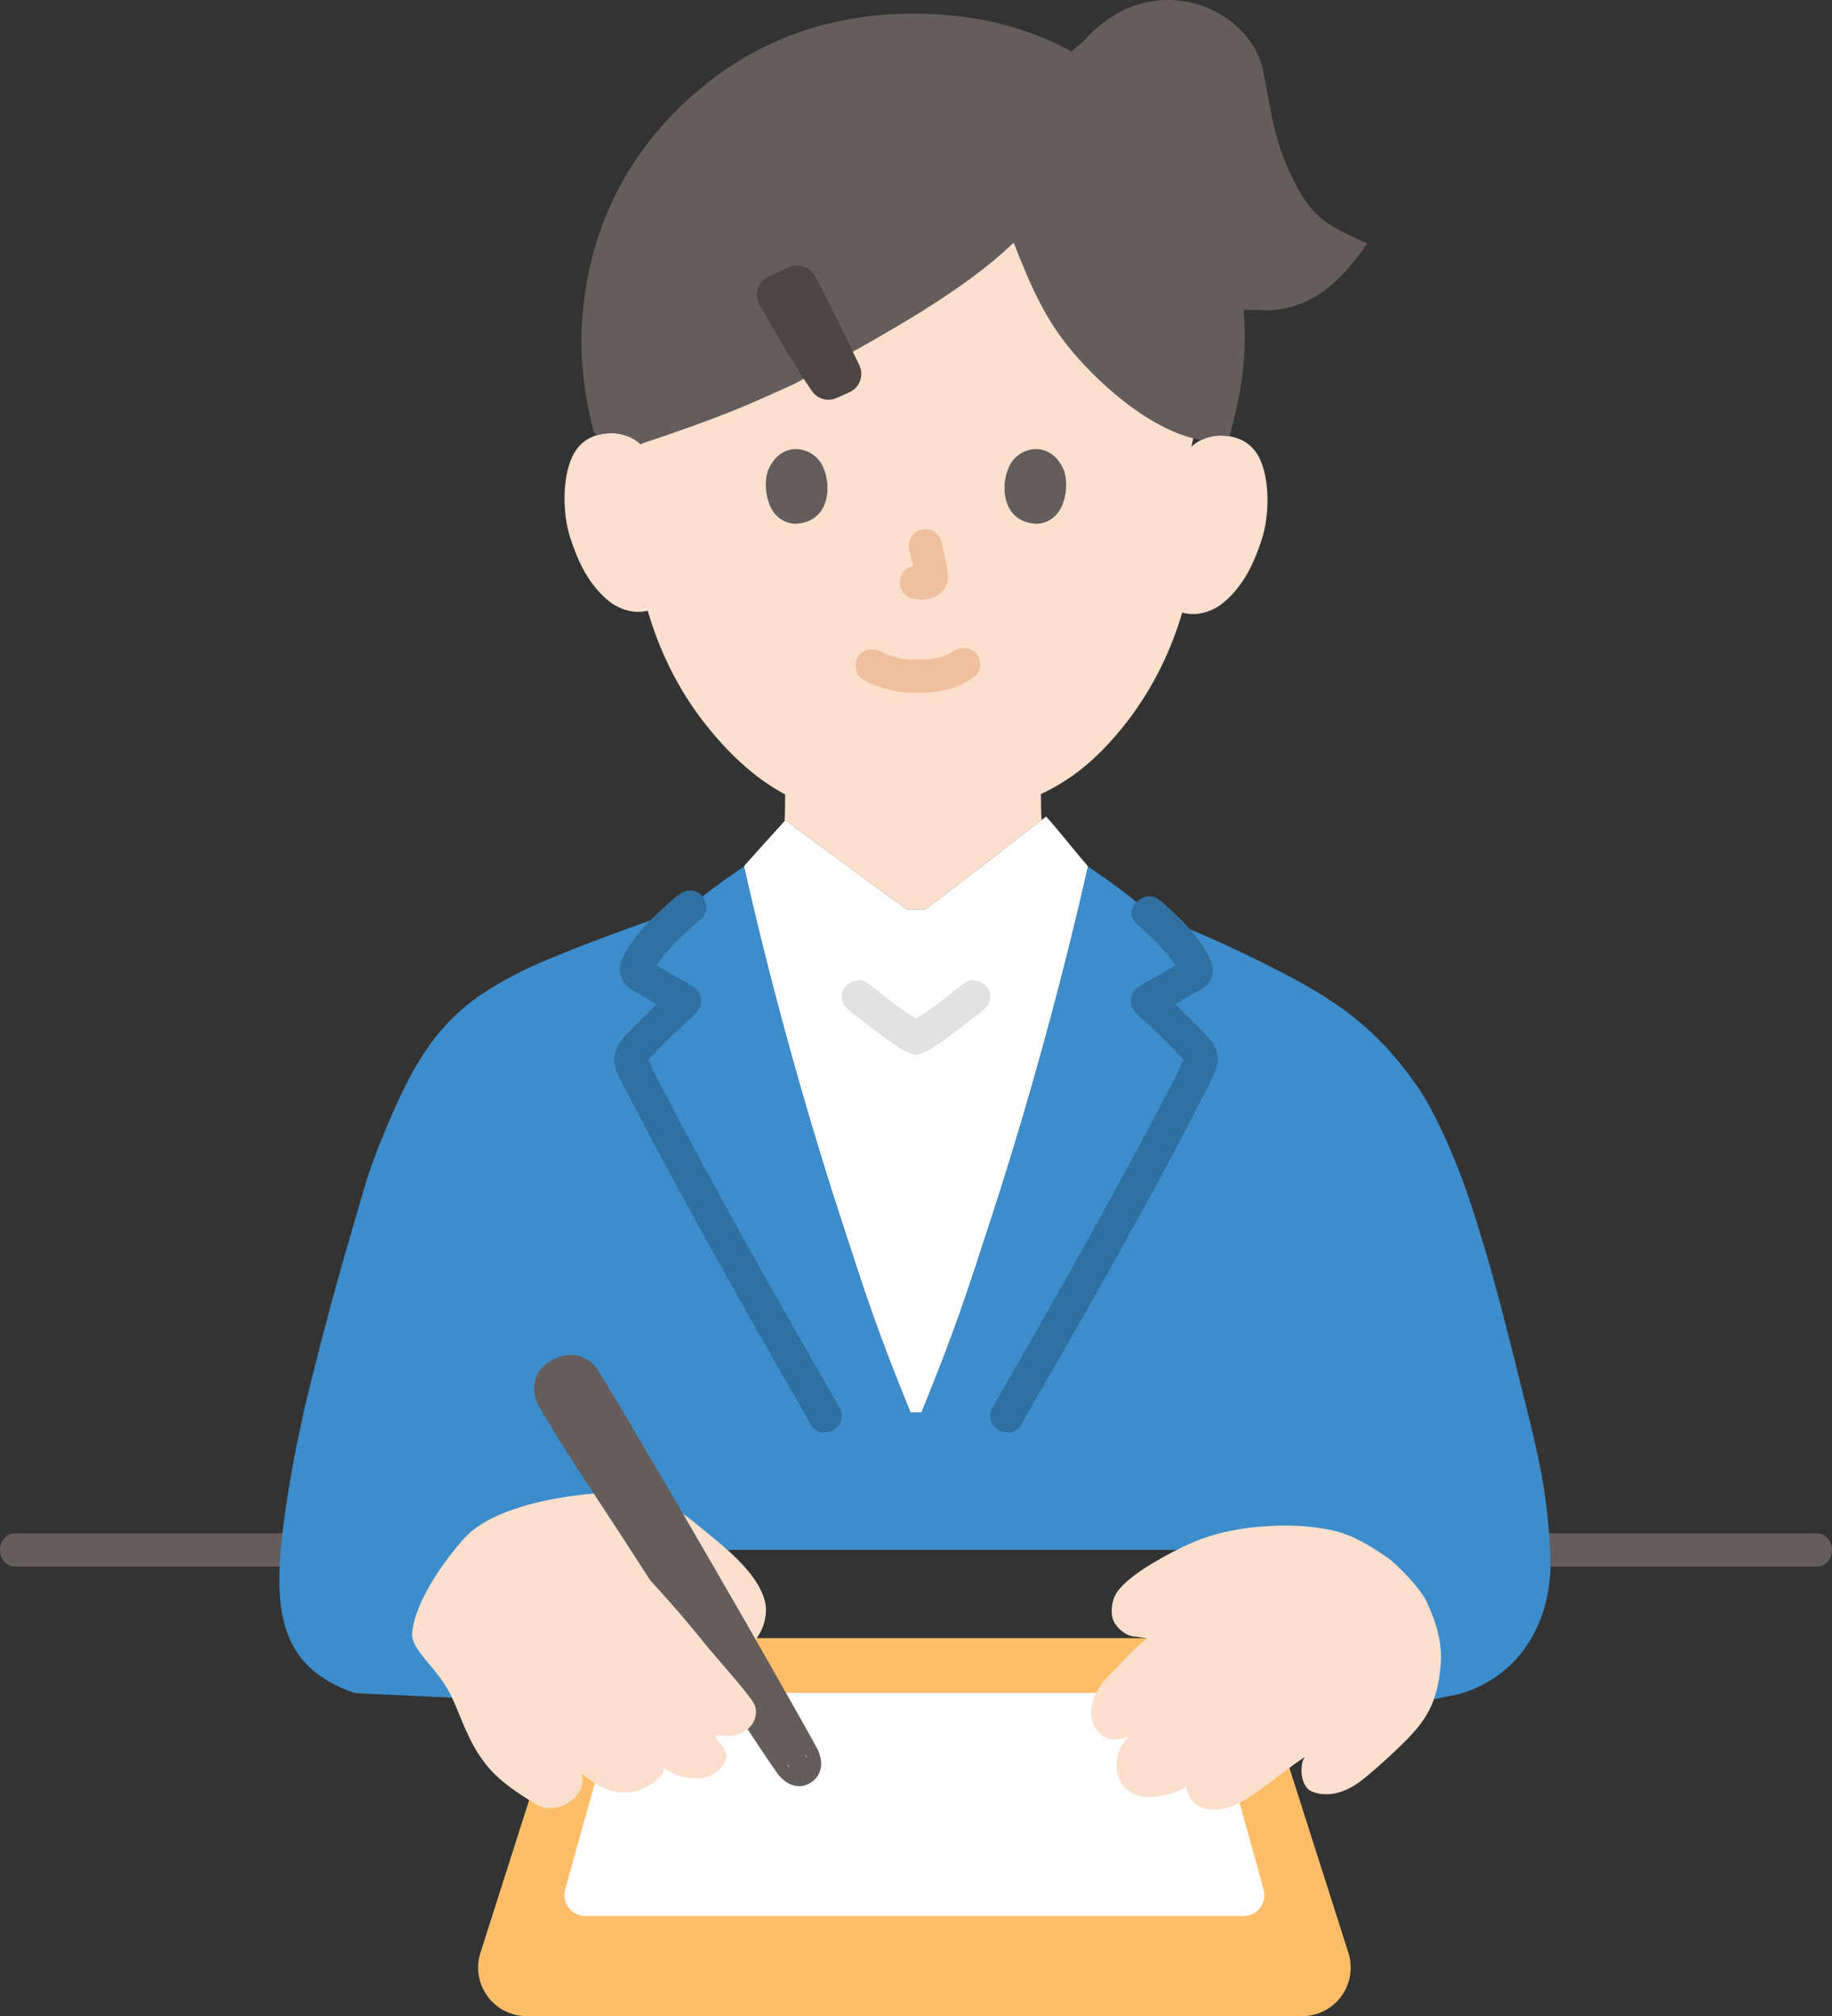 <?xml version="1.0" encoding="UTF-8"?><svg id="b" xmlns="http://www.w3.org/2000/svg" width="263.977" height="290.396" viewBox="0 0 263.977 290.396"><rect x="0" y="0" width="263.977" height="290.396" fill="#333333" stroke="none"/><defs><style>.d{fill:#3d8dcc;}.e{fill:#fff;}.f{fill:#e2e2e2;}.g{fill:#fce0cd;}.h{fill:#efc0a0;}.i{fill:#2f70a1;}.j{fill:#4d4544;}.k{fill:#645d5c;}.l{fill:#febe69;}</style></defs><g id="c"><path class="k" d="M2.318,225.646h38.3c3.089,0,3.094-4.8,0-4.8H2.318c-3.089,0-3.094,4.8,0,4.8h0Z"/><path class="k" d="M223.508,225.646h38.15c3.089,0,3.094-4.8,0-4.8h-38.15c-3.089,0-3.094,4.8,0,4.8h0Z"/><path class="g" d="M171.658,64.374c1.285-1.236,3.011-1.695,4.486-1.637,3.211.127,4.57,1.884,5.154,2.915,1.743,3.077,1.647,8.735.456,12.231-.844,2.476-2.225,6.263-5.531,8.97-1.505,1.232-3.79,1.995-5.87,1.372-1.487,5.068-4.155,11.141-8.801,16.795-3.726,4.534-7.274,7.342-11.561,9.357.017,1.407-.01,2.162.091,3.743-3.095,2.402-15.679,12.12-16.732,12.851h-2.723c-1.172-.814-15.862-11.625-17.473-12.827-.037.041-.074.081-.111.122.102-1.665.075-2.423.089-3.839-3.942-2.097-7.514-5.26-10.922-9.408-4.724-5.749-7.403-11.932-8.876-17.052-2.039.52-4.237-.252-5.693-1.463-3.285-2.733-4.637-6.531-5.462-9.013-1.165-3.505-1.217-9.164.55-12.227.592-1.026,1.965-2.773,5.177-2.875,1.476-.047,3.198.426,4.473,1.672,0,0-7.855-36.94,40.752-36.94s38.527,37.251,38.527,37.251Z"/><path class="e" d="M132.785,203.446c4.97-12.26,6.25-16.31,10.14-28.24,4.01-12.33,7.81-25.6,11.04-38.58.996-3.994,1.941-7.957,2.816-11.859-1.79-1.981-4.151-5.081-6.043-7.157-.758.602-16.215,12.548-17.387,13.362h-2.723c-1.172-.814-15.862-11.625-17.473-12.827-1.948,2.142-4.154,4.57-5.964,6.634,3.737,16.574,8.614,34.305,13.864,50.426,3.885,11.929,5.164,15.978,10.133,28.241"/><path class="k" d="M85.56,62.213c-1.363-5.179-1.937-10.284-1.746-14.738.797-18.638,10.76-30.154,19.557-36.619,7.577-5.568,17.045-8.89,28.195-8.89,8.927,0,16.428,1.924,22.827,5.459.449-.381.704-.6.704-.6l.996-.853c9.726-11.126,24.164-4.989,25.969,4.425,1.197,6.241,1.561,10.096,4.417,15.735,2.94,5.803,5.399,6.531,10.515,8.933-3.705,5.472-8.457,10.21-16.01,9.571h-1.786c.045.609.097,1.213.124,1.838.239,5.591-.477,10.093-2.139,16.368-.323-.055-.669-.091-1.04-.106-.974-.039-2.058.149-3.049.64-6.979-1.198-14.326-7.713-18.518-12.671-3.954-4.677-5.929-9.175-8.516-15.749-7.572,7.25-18.579,13.213-31.591,20.342-6.74,3.041-10.01,4.601-22.189,8.665-1.271-1.173-2.94-1.619-4.376-1.574-.738.023-1.379.134-1.935.302"/><path class="h" d="M124.437,97.949c2.482,1.322,5.159,1.884,7.971,1.866,2.909-.019,5.801-.62,8.118-2.441.992-.78.877-2.589,0-3.394-1.052-.966-2.336-.832-3.394,0,.743-.584.248-.192.056-.068-.156.101-.317.194-.481.281-.203.107-.791.285-.086.066-.224.069-.44.171-.664.243-.607.197-1.228.323-1.857.427.35-.058.17-.022-.076.003-.182.018-.365.034-.547.045-.439.029-.88.04-1.32.037-.394-.002-.788-.016-1.182-.043-.181-.012-.361-.027-.541-.045-.098-.01-.755-.134-.161-.016-.584-.116-1.163-.216-1.735-.388-.243-.073-.48-.161-.72-.244-.577-.2.442.219-.079-.03-.297-.142-.591-.289-.882-.444-1.108-.59-2.662-.316-3.284.861-.588,1.113-.322,2.653.861,3.284h0Z"/><path class="h" d="M131.015,79.247c.339,1.305.665,2.63.859,3.965l-.086-.638c.023.183.033.363.015.547l.086-.638c-.013.085-.031.165-.06.246l.242-.573c-.025.057-.051.106-.086.158l.375-.486c-.04.049-.079.088-.128.128l.486-.375c-.099.064-.204.116-.311.166l.573-.242c-.171.072-.341.125-.525.154l.638-.086c-.166.02-.327.018-.493,0l.638.086c-.186-.026-.368-.072-.554-.097-.319-.1-.638-.114-.957-.043-.319.014-.617.109-.892.285-.498.291-.973.862-1.103,1.434-.14.614-.11,1.304.242,1.849.312.485.834,1.021,1.434,1.103.457.062.9.178,1.365.198.73.032,1.405-.195,2.055-.497.812-.376,1.451-1.13,1.666-2.005.183-.748.107-1.37-.019-2.119-.214-1.277-.507-2.543-.832-3.796-.151-.579-.589-1.134-1.103-1.434s-1.273-.429-1.849-.242c-1.252.405-2.015,1.65-1.676,2.952h0Z"/><path class="k" d="M110.602,67.921c-.656,2.152-.229,7.102,3.813,7.523,5.341-.032,5.625-6.017,3.827-8.831-1.472-2.304-5.801-3.262-7.64,1.308Z"/><path class="k" d="M153.374,67.921c.657,2.152.229,7.102-3.812,7.523-5.341-.032-5.626-6.017-3.828-8.831,1.472-2.304,5.801-3.262,7.64,1.308Z"/><path class="j" d="M109.438,43.877c2.324,4.12,5.084,8.827,7.551,12.444.786,1.152,2.286,1.566,3.563,1.005.596-.262,1.239-.549,1.85-.827,1.482-.674,2.122-2.429,1.421-3.898-1.666-3.49-4.544-9.339-6.296-12.742-.735-1.428-2.459-2.027-3.923-1.365-.915.413-1.937.883-2.864,1.317-1.538.718-2.135,2.59-1.302,4.068Z"/><path class="f" d="M122.494,145.678c1.375,1.023,2.738,2.132,4.231,3.246.738.551,1.487,1.088,2.259,1.59.858.558,1.95,1.391,3.005,1.391,1.019,0,2.053-.778,2.885-1.313.773-.498,1.523-1.032,2.261-1.58,1.532-1.139,2.936-2.283,4.348-3.333,1.038-.772,1.567-2.077.861-3.284-.599-1.024-2.238-1.639-3.284-.861-2.749,2.045-5.224,4.257-8.283,5.9h2.423c-3.059-1.642-5.536-3.855-8.284-5.9-1.041-.774-2.68-.17-3.284.861-.716,1.223-.182,2.508.861,3.284h0Z"/><path class="d" d="M215.258,241.719c-1.495.993-3.161,1.761-4.967,2.275l-17.472,3.583-20.165-24.335c-20.283,0-51.419,0-71.416,0l-33.135,21.416-11.586-.537-5.049-.234c-.357-.053-.674-.123-1.123-.298-7.184-2.807-10.494-7.625-10.056-17.742.361-8.334,2.91-20.331,4.205-25.564,3.269-13.202,5.388-20.263,8.167-29.75,1.179-4.025,4.491-12.02,6.827-16.188,4.216-7.521,8.722-10.938,15.556-14.389,3.23-1.631,11.444-4.924,23.042-8.903l1.104-.409s.118-.042.302-.108c2.714-2.283,5.572-4.326,7.718-5.701,3.729,16.559,8.601,34.267,13.844,50.368,3.885,11.929,5.164,15.978,10.133,28.241h1.599c4.97-12.261,6.25-16.311,10.14-28.241,4.01-12.33,7.81-25.6,11.04-38.58.99-3.97,1.93-7.91,2.8-11.79,2.37,1.52,5.64,3.87,8.59,6.45.09.079.181.157.27.236,8.693,3.223,18.85,8.2,23.848,11.181,6.57,3.93,10.546,7.867,14.626,13.587,2.48,3.47,5.611,10.5,7.5,16.111,3.292,9.779,5.448,18.634,8.5,30.944,1.725,6.958,2.927,12.258,3.287,20.588.343,7.897-2.817,14.259-8.128,17.785Z"/><path class="l" d="M178.233,290.396c3.161,0,6.313,0,9.393,0,4.737,0,8.102-4.609,6.666-9.123-5.271-16.575-10.463-32.753-14.462-45.327h-96.141c-3.999,12.574-9.191,28.753-14.462,45.327-1.436,4.514,1.929,9.123,6.666,9.123,25.481,0,55.867,0,55.867,0,0,0,23.484,0,46.474,0Z"/><path class="e" d="M174.26,275.966c1.845,0,3.513,0,4.934,0,1.98,0,3.409-1.888,2.887-3.797-2.954-10.79-5.854-20.825-7.982-28.333h-84.681c-2.127,7.508-5.027,17.543-7.982,28.333-.523,1.909.907,3.797,2.887,3.797,13.143,0,47.436,0,47.436,0,0,0,27.279,0,42.502,0Z"/><path class="i" d="M97.681,128.939c-2.884,2.451-5.942,5.214-7.76,8.591-1.188,2.207-.667,4.002,1.476,5.244,2.003,1.16,4.021,2.295,6.03,3.444l-.486-3.769c-1.73,1.625-3.454,3.257-5.119,4.949-1.615,1.64-3.684,3.352-3.27,5.901.189,1.161.864,2.228,1.397,3.263.556,1.079,1.115,2.156,1.677,3.231,1.07,2.047,2.149,4.089,3.238,6.127,4.522,8.465,9.189,16.853,13.924,25.201,2.666,4.7,5.356,9.387,8.057,14.067,1.544,2.674,5.693.26,4.145-2.423-8.92-15.452-17.733-30.976-25.958-46.812-.279-.537-.557-1.075-.835-1.613-.224-.434-.452-1.306-.825-1.605-.328-.263.031-.157-.136.117-.178.292.32-.332.386-.402.419-.448.843-.89,1.271-1.329,1.765-1.809,3.6-3.548,5.442-5.278,1.125-1.056.824-3.02-.486-3.769-1.148-.657-2.297-1.312-3.445-1.968-.575-.328-1.149-.656-1.723-.984-.287-.164-.574-.328-.861-.492-.523-.349-.569-.334-.139.045l.328,1.211c-.023.502.378-.492.492-.671.195-.309.401-.612.618-.905.478-.644,1.013-1.245,1.558-1.833,1.37-1.48,2.863-2.839,4.399-4.144.988-.84.864-2.53,0-3.394-.979-.979-2.403-.842-3.394,0h0Z"/><path class="i" d="M163.821,133.123c1.349,1.187,2.658,2.422,3.857,3.762.487.545.961,1.101,1.379,1.702.174.249.342.503.501.761.105.17.432,1.045.409.538l.328-1.211c.43-.379.384-.394-.139-.045-.287.164-.573.328-.86.492-.574.328-1.147.656-1.721.984-1.149.657-2.299,1.313-3.449,1.968-1.312.747-1.609,2.715-.486,3.769,1.618,1.52,3.231,3.046,4.795,4.621.702.707,1.39,1.427,2.074,2.153.578.613.34.384.229.235-.195-.263.219-.404-.136-.127-.335.262-.617,1.202-.825,1.606-2.009,3.896-4.058,7.772-6.135,11.631-4.292,7.974-8.705,15.883-13.176,23.757-2.474,4.357-4.968,8.704-7.471,13.045-1.546,2.681,2.6,5.101,4.145,2.423,9.471-16.425,18.982-32.896,27.505-49.839.673-1.338,1.114-2.643.598-4.119-.444-1.271-1.532-2.227-2.446-3.172-1.863-1.928-3.809-3.773-5.763-5.608l-.486,3.769c1.868-1.064,3.734-2.131,5.6-3.198.851-.487,1.721-.919,2.228-1.804.62-1.081.402-2.193-.097-3.252-1.521-3.229-4.431-5.917-7.065-8.236-2.311-2.034-5.718,1.348-3.394,3.394h0Z"/><path class="g" d="M81.737,215.571c6.501-.991,12.799-.916,18.321,3.716,3.259,2.733,9.364,7,10.248,11.769.352,1.899-.604,4.984-2.625,6.108l-4.579,13.244c1.642,1.497,1.902,2.688,1.142,3.767-1.026,1.456-2.371,2.011-4.162,1.982s-3.006-.585-4.499-1.566c.618,1.23-2.78,3.086-3.668,3.324-3.297.881-5.677-.529-8.118-2.485,1.024,2.96-3.283,6.481-6.702,4.373-3.502-2.159-6.03-3.899-8.103-7.092-2.013-3.099-2.949-6.527-4.176-8.814-1.948-3.858-5.769-6.305-5.418-8.847.523-4.713,4.991-10.75,7.566-13.55,3.323-3.613,10.112-5.218,14.773-5.928"/><path class="k" d="M117.758,251.889c-.78-1.489-1.625-2.946-2.448-4.411-5.641-10.044-11.412-20.017-17.207-29.973-2.749-4.722-5.506-9.44-8.3-14.135-.96-1.613-1.923-3.225-2.904-4.826-.574-.937-1.11-1.909-2.028-2.557-1.932-1.363-4.324-.907-6.141.435-1.716,1.268-2.124,3.313-1.492,5.204.054.219.131.441.261.666,3.753,6.51,8.051,12.747,12.131,19.053,5.77,8.917,11.563,17.82,17.421,26.68,1.633,2.47,3.232,4.974,4.955,7.383,1.077,1.506,2.897,2.469,4.69,1.432,1.887-1.091,1.976-3.204,1.061-4.951ZM113.482,254.07c.034.063.063.128.102.186.332.503-.042.278-.102-.186ZM116.211,253.07c-.051-.066-.096-.137-.144-.205-.024-.033-.047-.068-.07-.101.015.004.03.008.044.012.096.041.444.65.17.294Z"/><path class="g" d="M88.758,235.504c5.241,6.279,8.537,9.682,13.553,14.195,5.427,1.527,7.404-2.238,6.342-4.306-.68-1.323-5.908-7.188-6.629-8.081-3.076-3.811-4.384-5.356-8.314-9.672l-4.952,7.863Z"/><path class="g" d="M180.354,258.627c-.561.372-1.12.72-1.665,1.028-1.26.711-4.128,1.54-5.941.5-1.123-.644-1.706-1.703-1.807-2.813-.102.06-.158.093-.158.093-2.437,1.433-6.366,2.149-8.546.239-1.268-1.111-2.035-4.148-.509-6.349.208-.373.499-.776.856-1.204-1.269.496-3.641,1.144-5.008-1.708-.904-1.888-.105-4.808,2.171-6.991.859-.824,2.64-2.93,4.403-4.474.378-.328.762-.655,1.147-.979l-1.6-.239c-1.177.07-2.605-1.02-3.19-2.146-.494-.951-.353-2.447-.009-3.38.803-2.177,4.492-4.559,8.304-6.571,4.073-2.15,6.972-3.003,11.258-3.597,4.04-.396,6.821-.473,10.865.177,3.658.588,6.231,2.29,8.854,4.039,1.581,1.054,4.947,4.642,5.773,6.403,1.492,3.179,2.276,6.139,2.048,9.021-.379,4.784-1.607,7.478-4.597,10.588-1.74,1.809-4.771,4.568-6.731,6.117-2.75,2.173-5.388,2.455-7.306,1.631-1.543-.663-1.715-3.572-1.093-4.724,0,0,.059-.109.118-.218l-.056.039c-.615.43-1.154.806-1.554,1.089-1.406.996-3.724,2.902-6.025,4.428Z"/></g></svg>
